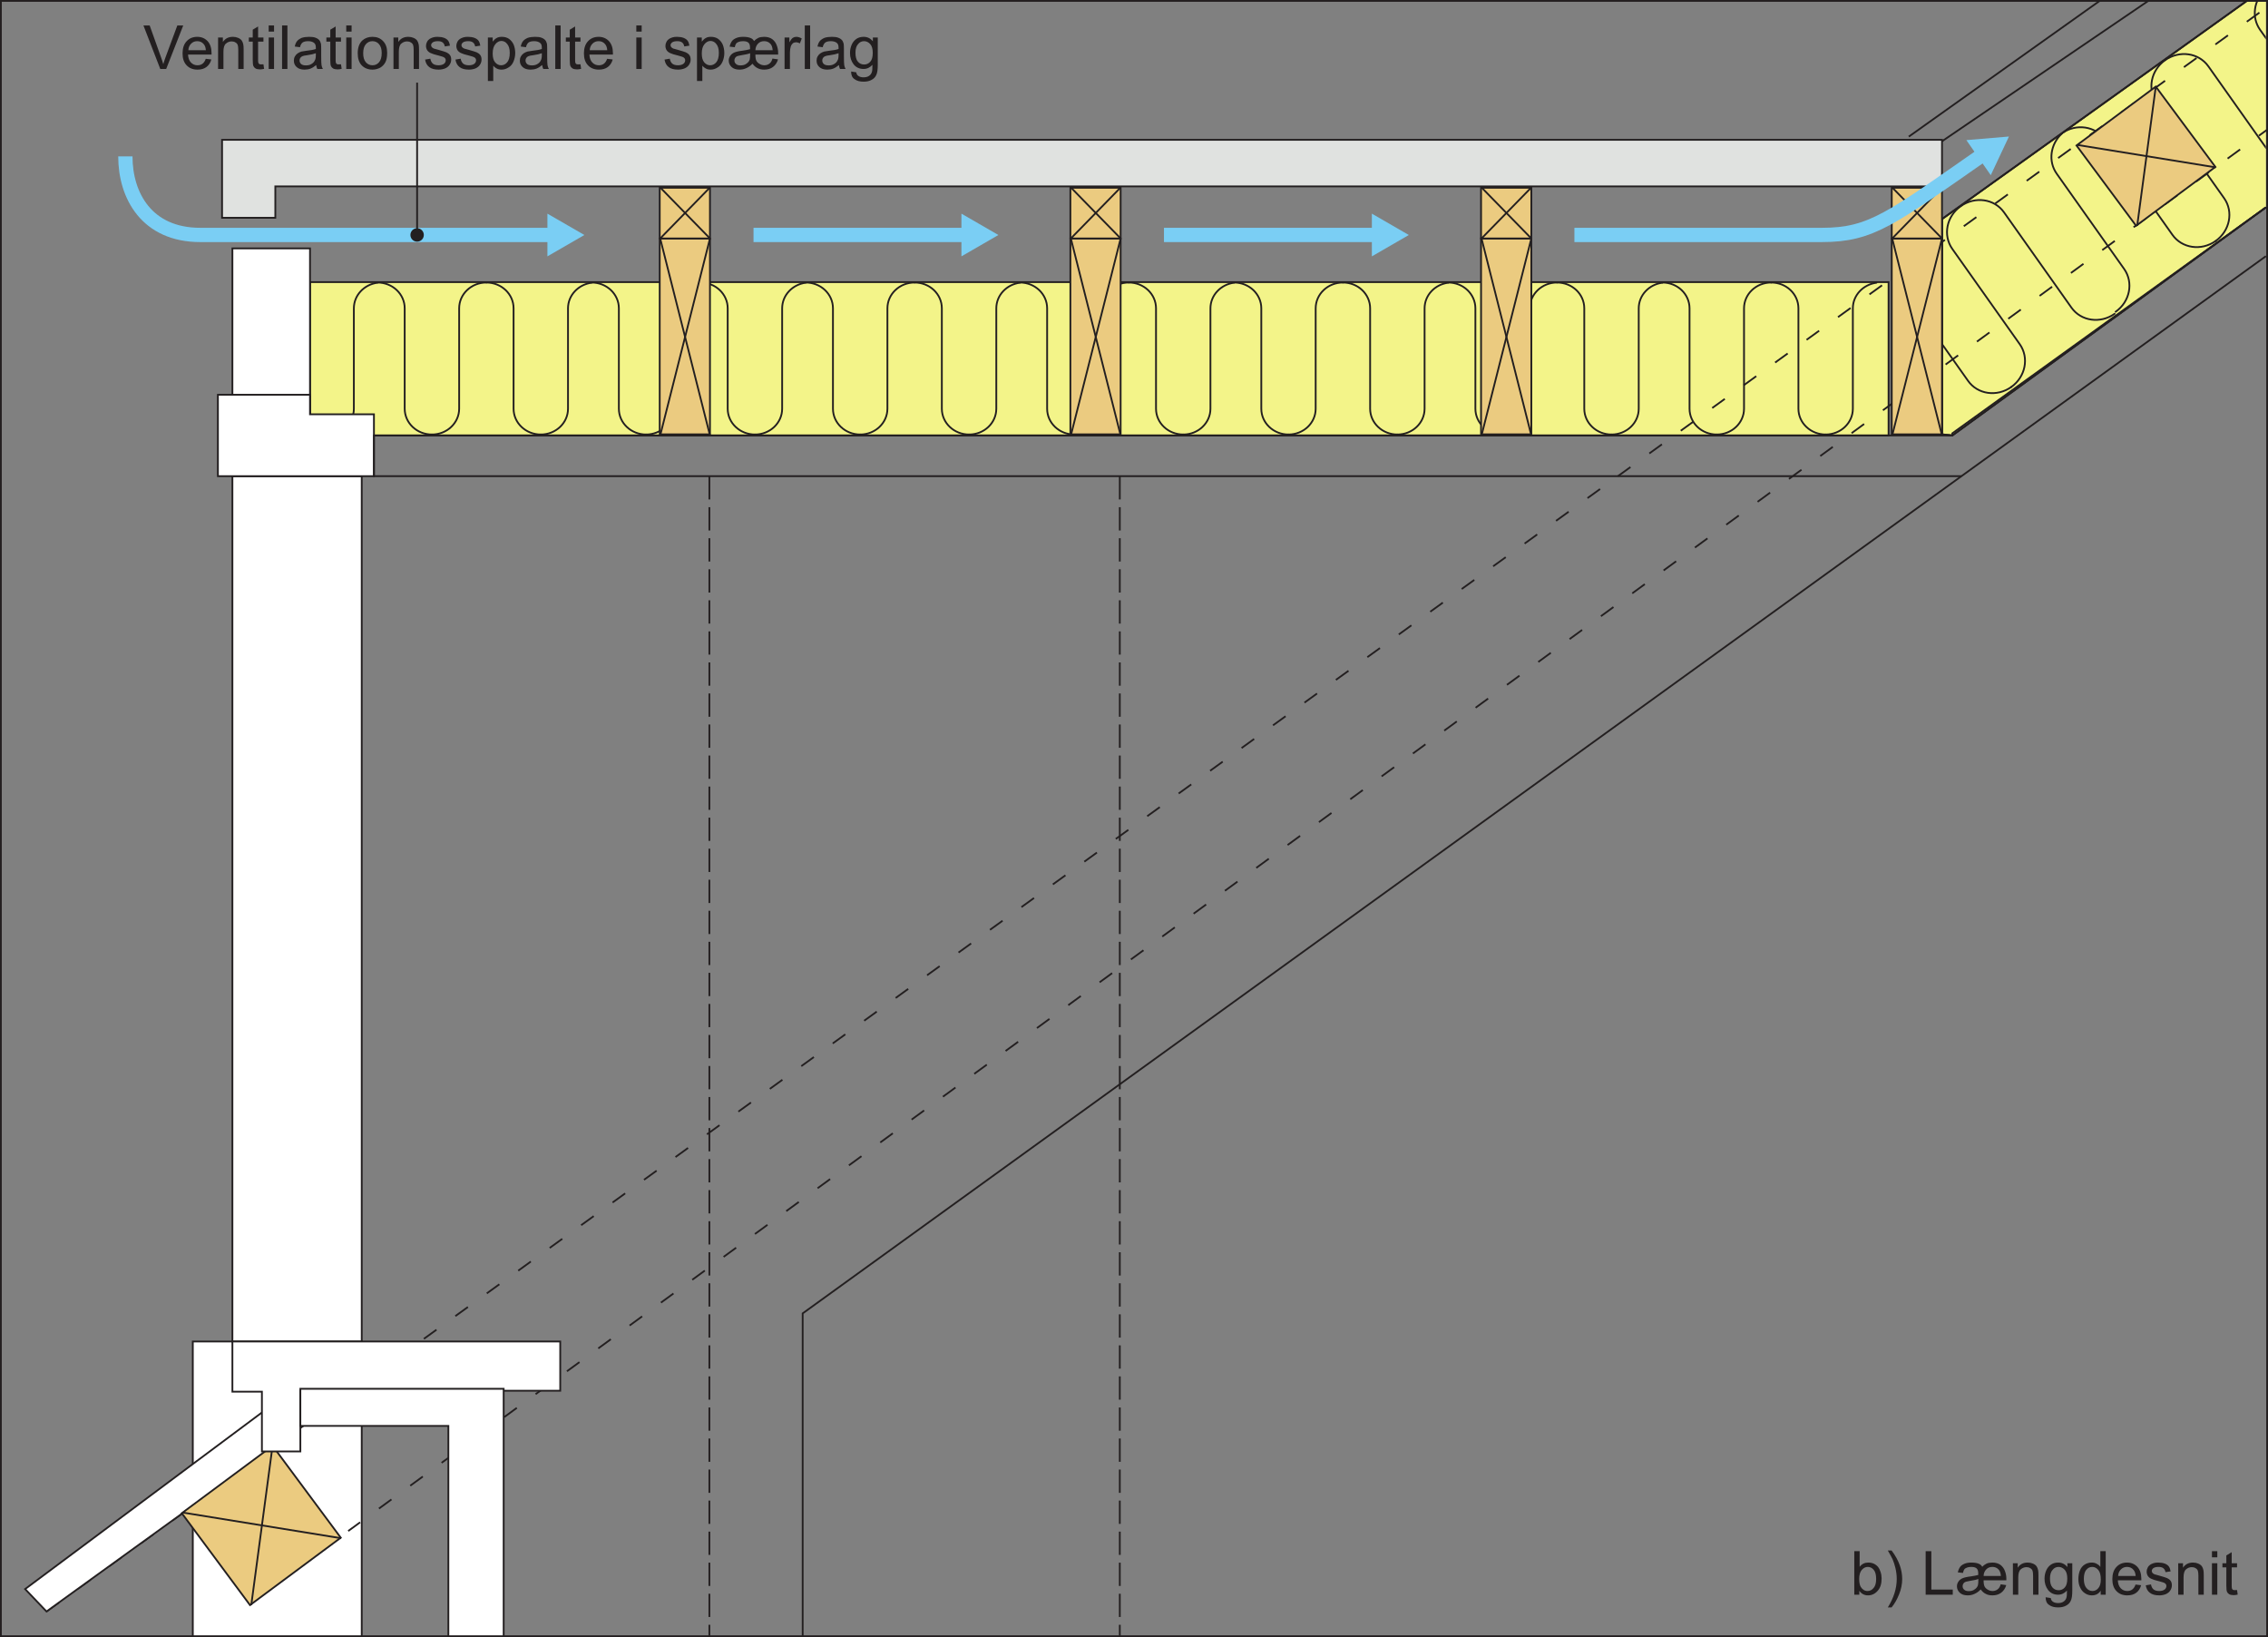 <?xml version="1.0" encoding="UTF-8"?>
<svg xmlns="http://www.w3.org/2000/svg" xmlns:xlink="http://www.w3.org/1999/xlink" width="317.73pt" height="229.29pt" viewBox="0 0 317.73 229.29" version="1.1">
<rect x="0" y="0" width="317.73" height="229.29" fill="#808080" stroke="none"/>
<defs>
<g>
<symbol overflow="visible" id="glyph0-0">
<path style="stroke:none;" d="M 5.312 0 L 5.312 -5.312 L 1.062 -5.312 L 1.062 0 Z M 1.203 -5.172 L 5.172 -5.172 L 5.172 -0.141 L 1.203 -0.141 Z M 1.203 -5.172 "/>
</symbol>
<symbol overflow="visible" id="glyph0-1">
<path style="stroke:none;" d="M 3.219 0 L 5.609 -6.094 L 4.781 -6.094 L 3.141 -1.672 C 3.016 -1.328 2.906 -1 2.812 -0.672 C 2.719 -0.984 2.625 -1.312 2.484 -1.672 L 0.906 -6.094 L 0.031 -6.094 L 2.391 0 Z M 3.219 0 "/>
</symbol>
<symbol overflow="visible" id="glyph0-2">
<path style="stroke:none;" d="M 3.109 -0.734 C 2.922 -0.594 2.688 -0.516 2.406 -0.516 C 2.047 -0.516 1.734 -0.641 1.484 -0.906 C 1.234 -1.172 1.109 -1.531 1.078 -2.016 L 4.375 -2.016 C 4.375 -2.094 4.375 -2.172 4.375 -2.203 C 4.375 -2.938 4.188 -3.5 3.812 -3.906 C 3.438 -4.297 2.953 -4.5 2.375 -4.5 C 1.766 -4.5 1.266 -4.297 0.891 -3.891 C 0.5 -3.484 0.312 -2.906 0.312 -2.172 C 0.312 -1.453 0.5 -0.906 0.891 -0.5 C 1.266 -0.109 1.766 0.094 2.406 0.094 C 2.922 0.094 3.344 -0.031 3.672 -0.281 C 4 -0.531 4.219 -0.875 4.344 -1.328 L 3.562 -1.422 C 3.453 -1.109 3.312 -0.891 3.109 -0.734 Z M 1.516 -3.547 C 1.75 -3.781 2.031 -3.891 2.375 -3.891 C 2.75 -3.891 3.062 -3.75 3.297 -3.453 C 3.453 -3.266 3.547 -3 3.578 -2.625 L 1.125 -2.625 C 1.141 -3.016 1.281 -3.312 1.516 -3.547 Z M 1.516 -3.547 "/>
</symbol>
<symbol overflow="visible" id="glyph0-3">
<path style="stroke:none;" d="M 1.312 0 L 1.312 -2.406 C 1.312 -2.969 1.422 -3.359 1.656 -3.547 C 1.891 -3.75 2.156 -3.859 2.469 -3.859 C 2.672 -3.859 2.844 -3.812 2.984 -3.719 C 3.141 -3.641 3.25 -3.516 3.312 -3.359 C 3.359 -3.219 3.391 -2.984 3.391 -2.672 L 3.391 0 L 4.141 0 L 4.141 -2.719 C 4.141 -3.047 4.125 -3.297 4.094 -3.438 C 4.047 -3.641 3.984 -3.828 3.875 -3.984 C 3.75 -4.141 3.594 -4.266 3.359 -4.359 C 3.141 -4.453 2.906 -4.5 2.641 -4.5 C 2.016 -4.5 1.562 -4.266 1.234 -3.781 L 1.234 -4.406 L 0.562 -4.406 L 0.562 0 Z M 1.312 0 "/>
</symbol>
<symbol overflow="visible" id="glyph0-4">
<path style="stroke:none;" d="M 1.859 -0.641 C 1.75 -0.641 1.672 -0.656 1.609 -0.688 C 1.547 -0.734 1.5 -0.781 1.484 -0.844 C 1.453 -0.906 1.438 -1.031 1.438 -1.25 L 1.438 -3.828 L 2.188 -3.828 L 2.188 -4.406 L 1.438 -4.406 L 1.438 -5.953 L 0.688 -5.5 L 0.688 -4.406 L 0.141 -4.406 L 0.141 -3.828 L 0.688 -3.828 L 0.688 -1.297 C 0.688 -0.844 0.719 -0.547 0.781 -0.406 C 0.844 -0.266 0.938 -0.156 1.094 -0.062 C 1.234 0.016 1.453 0.062 1.719 0.062 C 1.891 0.062 2.078 0.031 2.281 -0.016 L 2.188 -0.656 C 2.047 -0.641 1.938 -0.641 1.859 -0.641 Z M 1.859 -0.641 "/>
</symbol>
<symbol overflow="visible" id="glyph0-5">
<path style="stroke:none;" d="M 1.312 -5.234 L 1.312 -6.094 L 0.562 -6.094 L 0.562 -5.234 Z M 1.312 0 L 1.312 -4.406 L 0.562 -4.406 L 0.562 0 Z M 1.312 0 "/>
</symbol>
<symbol overflow="visible" id="glyph0-6">
<path style="stroke:none;" d="M 1.297 0 L 1.297 -6.094 L 0.547 -6.094 L 0.547 0 Z M 1.297 0 "/>
</symbol>
<symbol overflow="visible" id="glyph0-7">
<path style="stroke:none;" d="M 3.594 0 L 4.375 0 C 4.281 -0.172 4.219 -0.344 4.188 -0.531 C 4.156 -0.719 4.141 -1.156 4.141 -1.844 L 4.141 -2.844 C 4.141 -3.172 4.125 -3.406 4.109 -3.531 C 4.047 -3.734 3.984 -3.906 3.875 -4.031 C 3.75 -4.172 3.594 -4.281 3.344 -4.375 C 3.109 -4.469 2.812 -4.5 2.438 -4.5 C 2.047 -4.5 1.719 -4.453 1.422 -4.359 C 1.141 -4.234 0.922 -4.094 0.766 -3.906 C 0.609 -3.719 0.5 -3.453 0.438 -3.141 L 1.172 -3.047 C 1.234 -3.359 1.375 -3.578 1.531 -3.703 C 1.703 -3.828 1.969 -3.891 2.328 -3.891 C 2.688 -3.891 2.984 -3.797 3.172 -3.625 C 3.312 -3.516 3.391 -3.297 3.391 -2.984 C 3.391 -2.969 3.391 -2.906 3.391 -2.797 C 3.094 -2.688 2.656 -2.609 2.047 -2.547 C 1.75 -2.5 1.531 -2.469 1.375 -2.438 C 1.188 -2.375 1 -2.297 0.844 -2.188 C 0.688 -2.078 0.547 -1.922 0.453 -1.75 C 0.359 -1.578 0.312 -1.375 0.312 -1.172 C 0.312 -0.797 0.438 -0.5 0.703 -0.266 C 0.953 -0.031 1.328 0.094 1.812 0.094 C 2.109 0.094 2.391 0.047 2.641 -0.047 C 2.906 -0.156 3.156 -0.312 3.438 -0.547 C 3.469 -0.344 3.516 -0.156 3.594 0 Z M 3.391 -1.938 C 3.391 -1.609 3.344 -1.359 3.25 -1.203 C 3.156 -0.984 2.984 -0.812 2.766 -0.688 C 2.547 -0.547 2.281 -0.5 2 -0.5 C 1.703 -0.5 1.484 -0.562 1.328 -0.688 C 1.188 -0.828 1.109 -0.984 1.109 -1.188 C 1.109 -1.312 1.141 -1.438 1.203 -1.531 C 1.281 -1.656 1.375 -1.719 1.5 -1.781 C 1.625 -1.844 1.859 -1.891 2.156 -1.922 C 2.703 -2 3.109 -2.094 3.391 -2.203 Z M 3.391 -1.938 "/>
</symbol>
<symbol overflow="visible" id="glyph0-8">
<path style="stroke:none;" d="M 0.844 -0.5 C 1.234 -0.109 1.734 0.094 2.344 0.094 C 2.734 0.094 3.078 0 3.422 -0.172 C 3.734 -0.359 3.984 -0.609 4.156 -0.938 C 4.328 -1.266 4.406 -1.703 4.406 -2.266 C 4.406 -2.969 4.219 -3.516 3.828 -3.906 C 3.453 -4.312 2.953 -4.5 2.344 -4.5 C 1.797 -4.5 1.344 -4.344 0.953 -4.016 C 0.516 -3.625 0.281 -3.016 0.281 -2.203 C 0.281 -1.469 0.469 -0.891 0.844 -0.5 Z M 1.422 -3.469 C 1.672 -3.75 1.969 -3.891 2.344 -3.891 C 2.719 -3.891 3.031 -3.75 3.266 -3.469 C 3.516 -3.188 3.641 -2.766 3.641 -2.234 C 3.641 -1.656 3.516 -1.219 3.266 -0.938 C 3.031 -0.656 2.719 -0.516 2.344 -0.516 C 1.969 -0.516 1.672 -0.656 1.422 -0.938 C 1.172 -1.219 1.047 -1.641 1.047 -2.203 C 1.047 -2.766 1.172 -3.188 1.422 -3.469 Z M 1.422 -3.469 "/>
</symbol>
<symbol overflow="visible" id="glyph0-9">
<path style="stroke:none;" d="M 0.844 -0.266 C 1.141 -0.031 1.578 0.094 2.156 0.094 C 2.5 0.094 2.812 0.031 3.078 -0.078 C 3.359 -0.203 3.562 -0.375 3.703 -0.594 C 3.844 -0.812 3.922 -1.047 3.922 -1.297 C 3.922 -1.562 3.875 -1.766 3.75 -1.938 C 3.625 -2.109 3.453 -2.234 3.25 -2.328 C 3.047 -2.406 2.672 -2.531 2.156 -2.672 C 1.781 -2.766 1.562 -2.844 1.484 -2.859 C 1.359 -2.922 1.266 -2.984 1.203 -3.062 C 1.141 -3.141 1.109 -3.234 1.109 -3.328 C 1.109 -3.469 1.188 -3.609 1.328 -3.719 C 1.484 -3.828 1.719 -3.891 2.062 -3.891 C 2.359 -3.891 2.578 -3.828 2.734 -3.703 C 2.906 -3.562 2.984 -3.391 3.031 -3.156 L 3.75 -3.266 C 3.703 -3.547 3.625 -3.781 3.5 -3.953 C 3.375 -4.125 3.172 -4.266 2.922 -4.359 C 2.656 -4.453 2.359 -4.5 2.016 -4.5 C 1.781 -4.5 1.562 -4.484 1.375 -4.422 C 1.172 -4.359 1.016 -4.281 0.891 -4.203 C 0.734 -4.094 0.609 -3.953 0.531 -3.781 C 0.438 -3.609 0.391 -3.438 0.391 -3.234 C 0.391 -3.031 0.438 -2.828 0.547 -2.641 C 0.656 -2.469 0.828 -2.328 1.031 -2.234 C 1.25 -2.125 1.625 -2 2.172 -1.875 C 2.578 -1.766 2.828 -1.688 2.938 -1.609 C 3.078 -1.516 3.156 -1.391 3.156 -1.219 C 3.156 -1.031 3.078 -0.859 2.922 -0.734 C 2.75 -0.594 2.484 -0.516 2.156 -0.516 C 1.797 -0.516 1.531 -0.594 1.344 -0.75 C 1.172 -0.906 1.047 -1.141 1 -1.438 L 0.266 -1.312 C 0.344 -0.844 0.531 -0.5 0.844 -0.266 Z M 0.844 -0.266 "/>
</symbol>
<symbol overflow="visible" id="glyph0-10">
<path style="stroke:none;" d="M 1.312 1.688 L 1.312 -0.453 C 1.438 -0.297 1.594 -0.172 1.797 -0.062 C 2 0.047 2.219 0.094 2.469 0.094 C 2.812 0.094 3.125 0 3.438 -0.203 C 3.75 -0.375 3.984 -0.656 4.141 -1.016 C 4.297 -1.391 4.391 -1.781 4.391 -2.234 C 4.391 -2.656 4.312 -3.047 4.172 -3.406 C 4.016 -3.75 3.797 -4.016 3.516 -4.219 C 3.234 -4.406 2.906 -4.5 2.516 -4.5 C 2.234 -4.5 1.984 -4.453 1.781 -4.328 C 1.578 -4.219 1.406 -4.047 1.234 -3.828 L 1.234 -4.406 L 0.562 -4.406 L 0.562 1.688 Z M 1.609 -3.469 C 1.859 -3.781 2.141 -3.922 2.453 -3.922 C 2.766 -3.922 3.047 -3.781 3.266 -3.5 C 3.5 -3.219 3.625 -2.812 3.625 -2.25 C 3.625 -1.656 3.5 -1.219 3.266 -0.938 C 3.031 -0.656 2.75 -0.516 2.406 -0.516 C 2.094 -0.516 1.812 -0.656 1.578 -0.922 C 1.344 -1.203 1.234 -1.609 1.234 -2.172 C 1.234 -2.75 1.359 -3.172 1.609 -3.469 Z M 1.609 -3.469 "/>
</symbol>
<symbol overflow="visible" id="glyph0-11">
<path style="stroke:none;" d=""/>
</symbol>
<symbol overflow="visible" id="glyph0-12">
<path style="stroke:none;" d="M 6.406 -1.453 C 6.328 -1.156 6.203 -0.922 6 -0.766 C 5.812 -0.609 5.562 -0.516 5.281 -0.516 C 5.031 -0.516 4.812 -0.578 4.609 -0.703 C 4.406 -0.812 4.25 -0.969 4.156 -1.141 C 4.062 -1.328 4.016 -1.609 4.016 -2.016 L 7.203 -2.016 C 7.203 -2.141 7.203 -2.219 7.203 -2.266 C 7.203 -2.609 7.141 -2.969 7 -3.328 C 6.875 -3.672 6.656 -3.969 6.359 -4.188 C 6.062 -4.391 5.688 -4.5 5.25 -4.5 C 4.938 -4.5 4.656 -4.453 4.438 -4.359 C 4.219 -4.25 4.016 -4.109 3.828 -3.906 C 3.719 -4.094 3.594 -4.219 3.422 -4.297 C 3.141 -4.438 2.766 -4.5 2.312 -4.5 C 1.953 -4.5 1.625 -4.453 1.359 -4.344 C 1.094 -4.234 0.875 -4.094 0.734 -3.906 C 0.594 -3.703 0.469 -3.453 0.406 -3.125 L 1.125 -3.047 C 1.172 -3.266 1.234 -3.438 1.312 -3.547 C 1.391 -3.656 1.516 -3.734 1.688 -3.797 C 1.859 -3.859 2.047 -3.891 2.297 -3.891 C 2.656 -3.891 2.906 -3.812 3.047 -3.672 C 3.203 -3.531 3.266 -3.297 3.266 -2.938 C 3.266 -2.906 3.266 -2.844 3.266 -2.766 C 2.984 -2.688 2.641 -2.625 2.219 -2.562 C 1.688 -2.5 1.297 -2.406 1.047 -2.297 C 0.812 -2.188 0.625 -2.047 0.484 -1.828 C 0.344 -1.625 0.281 -1.406 0.281 -1.172 C 0.281 -0.812 0.422 -0.516 0.688 -0.266 C 0.938 -0.031 1.312 0.094 1.781 0.094 C 2.125 0.094 2.438 0.031 2.734 -0.109 C 3.031 -0.234 3.328 -0.438 3.609 -0.734 C 3.828 -0.438 4.062 -0.234 4.328 -0.109 C 4.594 0.031 4.891 0.094 5.25 0.094 C 5.75 0.094 6.156 -0.031 6.484 -0.281 C 6.812 -0.531 7.062 -0.891 7.188 -1.344 Z M 4.391 -3.547 C 4.609 -3.781 4.891 -3.891 5.25 -3.891 C 5.578 -3.891 5.859 -3.781 6.062 -3.578 C 6.281 -3.391 6.406 -3.062 6.438 -2.625 L 4.016 -2.625 C 4.031 -3.031 4.172 -3.328 4.391 -3.547 Z M 3.219 -1.312 C 3.141 -1.078 2.984 -0.891 2.75 -0.734 C 2.531 -0.562 2.25 -0.5 1.922 -0.5 C 1.656 -0.5 1.438 -0.562 1.297 -0.703 C 1.141 -0.828 1.078 -1 1.078 -1.188 C 1.078 -1.391 1.156 -1.562 1.312 -1.703 C 1.438 -1.797 1.656 -1.859 1.953 -1.906 C 2.625 -2.016 3.062 -2.109 3.281 -2.203 C 3.281 -1.766 3.266 -1.469 3.219 -1.312 Z M 3.219 -1.312 "/>
</symbol>
<symbol overflow="visible" id="glyph0-13">
<path style="stroke:none;" d="M 1.297 0 L 1.297 -2.297 C 1.297 -2.625 1.344 -2.906 1.422 -3.172 C 1.484 -3.344 1.578 -3.484 1.703 -3.594 C 1.828 -3.688 1.984 -3.734 2.141 -3.734 C 2.328 -3.734 2.5 -3.688 2.688 -3.578 L 2.953 -4.266 C 2.688 -4.422 2.438 -4.5 2.188 -4.5 C 2 -4.5 1.844 -4.453 1.703 -4.359 C 1.562 -4.266 1.391 -4.047 1.219 -3.734 L 1.219 -4.406 L 0.547 -4.406 L 0.547 0 Z M 1.297 0 "/>
</symbol>
<symbol overflow="visible" id="glyph0-14">
<path style="stroke:none;" d="M 0.891 1.422 C 1.219 1.672 1.641 1.781 2.172 1.781 C 2.609 1.781 2.984 1.703 3.281 1.531 C 3.594 1.375 3.812 1.141 3.938 0.859 C 4.094 0.562 4.156 0.078 4.156 -0.609 L 4.156 -4.406 L 3.469 -4.406 L 3.469 -3.875 C 3.125 -4.297 2.703 -4.5 2.172 -4.5 C 1.797 -4.5 1.453 -4.406 1.172 -4.219 C 0.875 -4.016 0.656 -3.75 0.5 -3.391 C 0.344 -3.031 0.266 -2.656 0.266 -2.234 C 0.266 -1.609 0.438 -1.094 0.766 -0.656 C 1.109 -0.219 1.578 0 2.172 0 C 2.656 0 3.062 -0.203 3.406 -0.578 C 3.406 -0.094 3.391 0.234 3.344 0.375 C 3.281 0.625 3.156 0.812 2.953 0.953 C 2.766 1.094 2.5 1.172 2.156 1.172 C 1.844 1.172 1.578 1.094 1.406 0.953 C 1.266 0.859 1.172 0.688 1.141 0.469 L 0.422 0.359 C 0.422 0.844 0.562 1.203 0.891 1.422 Z M 1.391 -3.469 C 1.609 -3.75 1.891 -3.891 2.234 -3.891 C 2.562 -3.891 2.859 -3.75 3.109 -3.469 C 3.344 -3.203 3.453 -2.797 3.453 -2.25 C 3.453 -1.688 3.344 -1.281 3.109 -1.016 C 2.875 -0.75 2.578 -0.625 2.25 -0.625 C 1.891 -0.625 1.609 -0.75 1.375 -1.016 C 1.141 -1.281 1.031 -1.703 1.031 -2.281 C 1.031 -2.812 1.156 -3.219 1.391 -3.469 Z M 1.391 -3.469 "/>
</symbol>
<symbol overflow="visible" id="glyph0-15">
<path style="stroke:none;" d="M 1.25 -0.547 C 1.547 -0.125 1.953 0.094 2.469 0.094 C 2.984 0.094 3.438 -0.109 3.812 -0.531 C 4.188 -0.938 4.375 -1.516 4.375 -2.266 C 4.375 -2.594 4.328 -2.891 4.234 -3.172 C 4.156 -3.438 4.031 -3.688 3.875 -3.891 C 3.719 -4.078 3.516 -4.234 3.281 -4.344 C 3.031 -4.453 2.781 -4.5 2.5 -4.5 C 2.016 -4.5 1.609 -4.312 1.297 -3.906 L 1.297 -6.094 L 0.547 -6.094 L 0.547 0 L 1.25 0 Z M 1.594 -3.469 C 1.844 -3.75 2.109 -3.891 2.438 -3.891 C 2.766 -3.891 3.047 -3.75 3.266 -3.484 C 3.5 -3.219 3.609 -2.781 3.609 -2.203 C 3.609 -1.656 3.5 -1.219 3.25 -0.938 C 3.016 -0.656 2.734 -0.516 2.406 -0.516 C 2 -0.516 1.688 -0.719 1.453 -1.094 C 1.312 -1.328 1.234 -1.703 1.234 -2.234 C 1.234 -2.766 1.359 -3.188 1.594 -3.469 Z M 1.594 -3.469 "/>
</symbol>
<symbol overflow="visible" id="glyph0-16">
<path style="stroke:none;" d="M 2.094 -0.047 C 2.375 -0.734 2.531 -1.469 2.531 -2.203 C 2.531 -2.859 2.406 -3.5 2.203 -4.094 C 1.953 -4.797 1.578 -5.484 1.047 -6.188 L 0.516 -6.188 C 0.859 -5.609 1.078 -5.188 1.188 -4.953 C 1.344 -4.562 1.484 -4.172 1.578 -3.75 C 1.703 -3.234 1.766 -2.719 1.766 -2.203 C 1.766 -0.875 1.344 0.453 0.516 1.781 L 1.047 1.781 C 1.469 1.266 1.812 0.656 2.094 -0.047 Z M 2.094 -0.047 "/>
</symbol>
<symbol overflow="visible" id="glyph0-17">
<path style="stroke:none;" d="M 4.422 0 L 4.422 -0.719 L 1.422 -0.719 L 1.422 -6.094 L 0.625 -6.094 L 0.625 0 Z M 4.422 0 "/>
</symbol>
<symbol overflow="visible" id="glyph0-18">
<path style="stroke:none;" d="M 4.109 0 L 4.109 -6.094 L 3.359 -6.094 L 3.359 -3.891 C 3.234 -4.078 3.062 -4.219 2.844 -4.328 C 2.641 -4.453 2.406 -4.5 2.141 -4.5 C 1.781 -4.5 1.453 -4.406 1.156 -4.219 C 0.859 -4.031 0.641 -3.75 0.5 -3.406 C 0.359 -3.047 0.281 -2.641 0.281 -2.203 C 0.281 -1.75 0.359 -1.344 0.531 -1 C 0.688 -0.656 0.906 -0.391 1.203 -0.203 C 1.5 0 1.828 0.094 2.172 0.094 C 2.719 0.094 3.125 -0.125 3.406 -0.562 L 3.406 0 Z M 1.375 -3.469 C 1.609 -3.75 1.875 -3.891 2.219 -3.891 C 2.562 -3.891 2.844 -3.734 3.078 -3.453 C 3.312 -3.172 3.422 -2.734 3.422 -2.141 C 3.422 -1.594 3.312 -1.188 3.078 -0.922 C 2.859 -0.656 2.578 -0.516 2.25 -0.516 C 1.922 -0.516 1.641 -0.656 1.406 -0.938 C 1.172 -1.219 1.047 -1.641 1.047 -2.203 C 1.047 -2.781 1.156 -3.203 1.375 -3.469 Z M 1.375 -3.469 "/>
</symbol>
</g>
<clipPath id="clip1">
  <path d="M 27 187 L 51 187 L 51 229.164 L 27 229.164 Z M 27 187 "/>
</clipPath>
<clipPath id="clip2">
  <path d="M 26 187 L 51 187 L 51 229.164 L 26 229.164 Z M 26 187 "/>
</clipPath>
<clipPath id="clip3">
  <path d="M 272 0.125 L 317.605 0.125 L 317.605 61 L 272 61 Z M 272 0.125 "/>
</clipPath>
<clipPath id="clip4">
  <path d="M 270 0.125 L 317.605 0.125 L 317.605 63 L 270 63 Z M 270 0.125 "/>
</clipPath>
<clipPath id="clip5">
  <path d="M 270 0.125 L 309 0.125 L 309 22 L 270 22 Z M 270 0.125 "/>
</clipPath>
<clipPath id="clip6">
  <path d="M 268 0.125 L 311 0.125 L 311 23 L 268 23 Z M 268 0.125 "/>
</clipPath>
<clipPath id="clip7">
  <path d="M 267 0.125 L 312 0.125 L 312 20 L 267 20 Z M 267 0.125 "/>
</clipPath>
<clipPath id="clip8">
  <path d="M 265 0.125 L 314 0.125 L 314 21 L 265 21 Z M 265 0.125 "/>
</clipPath>
<clipPath id="clip9">
  <path d="M 287 18 L 299 18 L 299 44 L 287 44 Z M 287 18 "/>
</clipPath>
<clipPath id="clip10">
  <path d="M 317.438 29.043 L 273.508 60.988 L 272.059 60.832 L 272.059 30.684 L 317.438 -1.793 "/>
</clipPath>
<clipPath id="clip11">
  <path d="M 288 17 L 311 17 L 311 35 L 288 35 Z M 288 17 "/>
</clipPath>
<clipPath id="clip12">
  <path d="M 317.438 29.043 L 273.508 60.988 L 272.059 60.832 L 272.059 30.684 L 317.438 -1.793 "/>
</clipPath>
<clipPath id="clip13">
  <path d="M 301 8 L 313 8 L 313 34 L 301 34 Z M 301 8 "/>
</clipPath>
<clipPath id="clip14">
  <path d="M 317.438 29.043 L 273.508 60.988 L 272.059 60.832 L 272.059 30.684 L 317.438 -1.793 "/>
</clipPath>
<clipPath id="clip15">
  <path d="M 303 7 L 317.605 7 L 317.605 25 L 303 25 Z M 303 7 "/>
</clipPath>
<clipPath id="clip16">
  <path d="M 317.438 29.043 L 273.508 60.988 L 272.059 60.832 L 272.059 30.684 L 317.438 -1.793 "/>
</clipPath>
<clipPath id="clip17">
  <path d="M 272 38 L 282 38 L 282 56 L 272 56 Z M 272 38 "/>
</clipPath>
<clipPath id="clip18">
  <path d="M 317.438 29.043 L 273.508 60.988 L 272.059 60.832 L 272.059 30.684 L 317.438 -1.793 "/>
</clipPath>
<clipPath id="clip19">
  <path d="M 272 28 L 284 28 L 284 55 L 272 55 Z M 272 28 "/>
</clipPath>
<clipPath id="clip20">
  <path d="M 317.438 29.043 L 273.508 60.988 L 272.059 60.832 L 272.059 30.684 L 317.438 -1.793 "/>
</clipPath>
<clipPath id="clip21">
  <path d="M 274 27 L 297 27 L 297 45 L 274 45 Z M 274 27 "/>
</clipPath>
<clipPath id="clip22">
  <path d="M 317.438 29.043 L 273.508 60.988 L 272.059 60.832 L 272.059 30.684 L 317.438 -1.793 "/>
</clipPath>
<clipPath id="clip23">
  <path d="M 315 0.125 L 317.605 0.125 L 317.605 24 L 315 24 Z M 315 0.125 "/>
</clipPath>
<clipPath id="clip24">
  <path d="M 317.438 29.043 L 273.508 60.988 L 272.059 60.832 L 272.059 30.684 L 317.438 -1.793 "/>
</clipPath>
<clipPath id="clip25">
  <path d="M 268 0.125 L 317.605 0.125 L 317.605 65 L 268 65 Z M 268 0.125 "/>
</clipPath>
<clipPath id="clip26">
  <path d="M 225 0.125 L 317.605 0.125 L 317.605 69 L 225 69 Z M 225 0.125 "/>
</clipPath>
<clipPath id="clip27">
  <path d="M 111 34 L 317.605 34 L 317.605 229.164 L 111 229.164 Z M 111 34 "/>
</clipPath>
<clipPath id="clip28">
  <path d="M 50 27 L 317.605 27 L 317.605 69 L 50 69 Z M 50 27 "/>
</clipPath>
<clipPath id="clip29">
  <path d="M 47 16 L 317.605 16 L 317.605 216 L 47 216 Z M 47 16 "/>
</clipPath>
<clipPath id="clip30">
  <path d="M 42 194 L 71 194 L 71 229.164 L 42 229.164 Z M 42 194 "/>
</clipPath>
<clipPath id="clip31">
  <path d="M 41 194 L 71 194 L 71 229.164 L 41 229.164 Z M 41 194 "/>
</clipPath>
<clipPath id="clip32">
  <path d="M 99 66 L 100 66 L 100 229.164 L 99 229.164 Z M 99 66 "/>
</clipPath>
<clipPath id="clip33">
  <path d="M 156 66 L 157 66 L 157 229.164 L 156 229.164 Z M 156 66 "/>
</clipPath>
<clipPath id="clip34">
  <path d="M 0 0 L 317.73 0 L 317.73 229.289 L 0 229.289 Z M 0 0 "/>
</clipPath>
</defs>
<g id="surface1">
<g clip-path="url(#clip1)" clip-rule="nonzero">
<path style=" stroke:none;fill-rule:nonzero;fill:rgb(100%,100%,100%);fill-opacity:1;" d="M 27.012 237.957 L 50.676 237.957 L 50.676 187.887 L 27.012 187.887 Z M 27.012 237.957 "/>
</g>
<g clip-path="url(#clip2)" clip-rule="nonzero">
<path style="fill:none;stroke-width:2.5;stroke-linecap:butt;stroke-linejoin:miter;stroke:rgb(13.73%,12.16%,12.549%);stroke-opacity:1;stroke-miterlimit:4;" d="M 506.758 -86.67 L 506.758 414.033 L 270.117 414.033 L 270.117 -86.67 " transform="matrix(0.1,0,0,-0.1,0,229.29)"/>
</g>
<g clip-path="url(#clip3)" clip-rule="nonzero">
<path style=" stroke:none;fill-rule:nonzero;fill:rgb(95.265%,95.467%,53.902%);fill-opacity:1;" d="M 317.438 29.043 L 273.508 60.988 L 272.059 60.832 L 272.059 30.684 L 317.438 -1.793 "/>
</g>
<g clip-path="url(#clip4)" clip-rule="nonzero">
<path style="fill:none;stroke-width:2.5;stroke-linecap:butt;stroke-linejoin:miter;stroke:rgb(13.73%,12.16%,12.549%);stroke-opacity:1;stroke-miterlimit:4;" d="M 3174.375 2002.47 L 2735.078 1683.017 L 2720.586 1684.58 L 2720.586 1986.064 L 3174.375 2310.83 " transform="matrix(0.1,0,0,-0.1,0,229.29)"/>
</g>
<g clip-path="url(#clip5)" clip-rule="nonzero">
<path style=" stroke:none;fill-rule:nonzero;fill:rgb(100%,100%,100%);fill-opacity:1;" d="M 270.074 21.137 L 308.781 -5.199 "/>
</g>
<g clip-path="url(#clip6)" clip-rule="nonzero">
<path style="fill:none;stroke-width:2.5;stroke-linecap:butt;stroke-linejoin:miter;stroke:rgb(13.73%,12.16%,12.549%);stroke-opacity:1;stroke-miterlimit:4;" d="M 2700.742 2081.533 L 3087.812 2344.892 " transform="matrix(0.1,0,0,-0.1,0,229.29)"/>
</g>
<g clip-path="url(#clip7)" clip-rule="nonzero">
<path style=" stroke:none;fill-rule:nonzero;fill:rgb(100%,100%,100%);fill-opacity:1;" d="M 267.406 19.137 L 311.699 -12.355 "/>
</g>
<g clip-path="url(#clip8)" clip-rule="nonzero">
<path style="fill:none;stroke-width:2.5;stroke-linecap:butt;stroke-linejoin:miter;stroke:rgb(13.73%,12.16%,12.549%);stroke-opacity:1;stroke-miterlimit:4;" d="M 2674.062 2101.533 L 3116.992 2416.455 " transform="matrix(0.1,0,0,-0.1,0,229.29)"/>
</g>
<path style=" stroke:none;fill-rule:nonzero;fill:rgb(87.553%,88.449%,87.611%);fill-opacity:1;" d="M 272.059 19.582 L 31.109 19.582 L 31.109 30.504 L 38.57 30.504 L 38.57 26.105 L 272.059 26.105 L 272.059 19.582 "/>
<path style="fill:none;stroke-width:2.5;stroke-linecap:butt;stroke-linejoin:miter;stroke:rgb(13.73%,12.16%,12.549%);stroke-opacity:1;stroke-miterlimit:4;" d="M 2720.586 2097.08 L 311.094 2097.08 L 311.094 1987.861 L 385.703 1987.861 L 385.703 2031.845 L 2720.586 2031.845 Z M 2720.586 2097.08 " transform="matrix(0.1,0,0,-0.1,0,229.29)"/>
<path style=" stroke:none;fill-rule:nonzero;fill:rgb(95.265%,95.467%,53.902%);fill-opacity:1;" d="M 43.43 39.512 L 264.574 39.512 L 264.574 60.988 L 43.43 60.988 L 43.43 39.512 "/>
<path style="fill:none;stroke-width:2.5;stroke-linecap:butt;stroke-linejoin:miter;stroke:rgb(13.73%,12.16%,12.549%);stroke-opacity:1;stroke-miterlimit:4;" d="M 434.297 1897.783 L 2645.742 1897.783 L 2645.742 1683.017 L 434.297 1683.017 Z M 434.297 1897.783 " transform="matrix(0.1,0,0,-0.1,0,229.29)"/>
<path style="fill:none;stroke-width:2.5;stroke-linecap:round;stroke-linejoin:round;stroke:rgb(13.73%,12.16%,12.549%);stroke-opacity:1;stroke-miterlimit:4;" d="M 528.828 1896.923 C 510.117 1894.463 495.742 1879.384 495.742 1861.025 L 495.742 1720.478 C 495.742 1700.478 478.711 1684.345 457.617 1684.345 " transform="matrix(0.1,0,0,-0.1,0,229.29)"/>
<path style="fill:none;stroke-width:2.5;stroke-linecap:round;stroke-linejoin:round;stroke:rgb(13.73%,12.16%,12.549%);stroke-opacity:1;stroke-miterlimit:4;" d="M 528.828 1897.197 C 549.883 1897.197 566.953 1881.064 566.953 1861.025 L 566.953 1720.478 C 566.953 1700.478 583.984 1684.345 605.078 1684.345 " transform="matrix(0.1,0,0,-0.1,0,229.29)"/>
<path style="fill:none;stroke-width:2.5;stroke-linecap:round;stroke-linejoin:round;stroke:rgb(13.73%,12.16%,12.549%);stroke-opacity:1;stroke-miterlimit:4;" d="M 681.328 1897.197 C 660.312 1897.197 643.242 1881.064 643.242 1861.025 L 643.242 1720.478 C 643.242 1700.478 626.133 1684.345 605.078 1684.345 " transform="matrix(0.1,0,0,-0.1,0,229.29)"/>
<path style="fill:none;stroke-width:2.5;stroke-linecap:round;stroke-linejoin:round;stroke:rgb(13.73%,12.16%,12.549%);stroke-opacity:1;stroke-miterlimit:4;" d="M 681.328 1897.197 C 702.422 1897.197 719.492 1881.064 719.492 1861.025 L 719.492 1720.478 C 719.492 1700.478 736.562 1684.345 757.656 1684.345 " transform="matrix(0.1,0,0,-0.1,0,229.29)"/>
<path style="fill:none;stroke-width:2.5;stroke-linecap:round;stroke-linejoin:round;stroke:rgb(13.73%,12.16%,12.549%);stroke-opacity:1;stroke-miterlimit:4;" d="M 828.828 1896.923 C 810.195 1894.463 795.742 1879.384 795.742 1861.025 L 795.742 1720.478 C 795.742 1700.478 778.633 1684.345 757.656 1684.345 " transform="matrix(0.1,0,0,-0.1,0,229.29)"/>
<path style="fill:none;stroke-width:2.5;stroke-linecap:round;stroke-linejoin:round;stroke:rgb(13.73%,12.16%,12.549%);stroke-opacity:1;stroke-miterlimit:4;" d="M 828.828 1897.197 C 849.844 1897.197 866.992 1881.064 866.992 1861.025 L 866.992 1720.478 C 866.992 1700.478 884.062 1684.345 905.117 1684.345 " transform="matrix(0.1,0,0,-0.1,0,229.29)"/>
<path style="fill:none;stroke-width:2.5;stroke-linecap:round;stroke-linejoin:round;stroke:rgb(13.73%,12.16%,12.549%);stroke-opacity:1;stroke-miterlimit:4;" d="M 981.328 1897.197 C 960.273 1897.197 943.203 1881.064 943.203 1861.025 L 943.203 1720.478 C 943.203 1700.478 926.172 1684.345 905.117 1684.345 " transform="matrix(0.1,0,0,-0.1,0,229.29)"/>
<path style="fill:none;stroke-width:2.5;stroke-linecap:round;stroke-linejoin:round;stroke:rgb(13.73%,12.16%,12.549%);stroke-opacity:1;stroke-miterlimit:4;" d="M 981.328 1897.197 C 1002.344 1897.197 1019.453 1881.064 1019.453 1861.025 L 1019.453 1720.478 C 1019.453 1700.478 1036.562 1684.345 1057.656 1684.345 " transform="matrix(0.1,0,0,-0.1,0,229.29)"/>
<path style="fill:none;stroke-width:2.5;stroke-linecap:round;stroke-linejoin:round;stroke:rgb(13.73%,12.16%,12.549%);stroke-opacity:1;stroke-miterlimit:4;" d="M 1128.789 1896.923 C 1110.078 1894.463 1095.742 1879.384 1095.742 1861.025 L 1095.742 1720.478 C 1095.742 1700.478 1078.672 1684.345 1057.656 1684.345 " transform="matrix(0.1,0,0,-0.1,0,229.29)"/>
<path style="fill:none;stroke-width:2.5;stroke-linecap:round;stroke-linejoin:round;stroke:rgb(13.73%,12.16%,12.549%);stroke-opacity:1;stroke-miterlimit:4;" d="M 1128.789 1897.197 C 1149.844 1897.197 1166.914 1881.064 1166.914 1861.025 L 1166.914 1720.478 C 1166.914 1700.478 1183.945 1684.345 1205.078 1684.345 " transform="matrix(0.1,0,0,-0.1,0,229.29)"/>
<path style="fill:none;stroke-width:2.5;stroke-linecap:round;stroke-linejoin:round;stroke:rgb(13.73%,12.16%,12.549%);stroke-opacity:1;stroke-miterlimit:4;" d="M 1281.289 1897.197 C 1260.273 1897.197 1243.203 1881.064 1243.203 1861.025 L 1243.203 1720.478 C 1243.203 1700.478 1226.094 1684.345 1205.078 1684.345 " transform="matrix(0.1,0,0,-0.1,0,229.29)"/>
<path style="fill:none;stroke-width:2.5;stroke-linecap:round;stroke-linejoin:round;stroke:rgb(13.73%,12.16%,12.549%);stroke-opacity:1;stroke-miterlimit:4;" d="M 1281.289 1897.197 C 1302.422 1897.197 1319.453 1881.064 1319.453 1861.025 L 1319.453 1720.478 C 1319.453 1700.478 1336.562 1684.345 1357.617 1684.345 " transform="matrix(0.1,0,0,-0.1,0,229.29)"/>
<path style="fill:none;stroke-width:2.5;stroke-linecap:round;stroke-linejoin:round;stroke:rgb(13.73%,12.16%,12.549%);stroke-opacity:1;stroke-miterlimit:4;" d="M 1428.828 1896.923 C 1410.117 1894.463 1395.742 1879.384 1395.742 1861.025 L 1395.742 1720.478 C 1395.742 1700.478 1378.711 1684.345 1357.617 1684.345 " transform="matrix(0.1,0,0,-0.1,0,229.29)"/>
<path style="fill:none;stroke-width:2.5;stroke-linecap:round;stroke-linejoin:round;stroke:rgb(13.73%,12.16%,12.549%);stroke-opacity:1;stroke-miterlimit:4;" d="M 1428.828 1897.197 C 1449.883 1897.197 1466.953 1881.064 1466.953 1861.025 L 1466.953 1720.478 C 1466.953 1700.478 1483.945 1684.345 1505.078 1684.345 " transform="matrix(0.1,0,0,-0.1,0,229.29)"/>
<path style="fill:none;stroke-width:2.5;stroke-linecap:round;stroke-linejoin:round;stroke:rgb(13.73%,12.16%,12.549%);stroke-opacity:1;stroke-miterlimit:4;" d="M 1581.328 1897.197 C 1560.273 1897.197 1543.242 1881.064 1543.242 1861.025 L 1543.242 1720.478 C 1543.242 1700.478 1526.094 1684.345 1505.078 1684.345 " transform="matrix(0.1,0,0,-0.1,0,229.29)"/>
<path style="fill:none;stroke-width:2.5;stroke-linecap:round;stroke-linejoin:round;stroke:rgb(13.73%,12.16%,12.549%);stroke-opacity:1;stroke-miterlimit:4;" d="M 1581.328 1897.197 C 1602.422 1897.197 1619.492 1881.064 1619.492 1861.025 L 1619.492 1720.478 C 1619.492 1700.478 1636.562 1684.345 1657.656 1684.345 " transform="matrix(0.1,0,0,-0.1,0,229.29)"/>
<path style="fill:none;stroke-width:2.5;stroke-linecap:round;stroke-linejoin:round;stroke:rgb(13.73%,12.16%,12.549%);stroke-opacity:1;stroke-miterlimit:4;" d="M 1728.828 1896.923 C 1710.156 1894.463 1695.742 1879.384 1695.742 1861.025 L 1695.742 1720.478 C 1695.742 1700.478 1678.633 1684.345 1657.656 1684.345 " transform="matrix(0.1,0,0,-0.1,0,229.29)"/>
<path style="fill:none;stroke-width:2.5;stroke-linecap:round;stroke-linejoin:round;stroke:rgb(13.73%,12.16%,12.549%);stroke-opacity:1;stroke-miterlimit:4;" d="M 1728.828 1897.197 C 1749.844 1897.197 1766.992 1881.064 1766.992 1861.025 L 1766.992 1720.478 C 1766.992 1700.478 1784.062 1684.345 1805.078 1684.345 " transform="matrix(0.1,0,0,-0.1,0,229.29)"/>
<path style="fill:none;stroke-width:2.5;stroke-linecap:round;stroke-linejoin:round;stroke:rgb(13.73%,12.16%,12.549%);stroke-opacity:1;stroke-miterlimit:4;" d="M 1881.328 1897.197 C 1860.273 1897.197 1843.164 1881.064 1843.164 1861.025 L 1843.164 1720.478 C 1843.164 1700.478 1826.133 1684.345 1805.078 1684.345 " transform="matrix(0.1,0,0,-0.1,0,229.29)"/>
<path style="fill:none;stroke-width:2.5;stroke-linecap:round;stroke-linejoin:round;stroke:rgb(13.73%,12.16%,12.549%);stroke-opacity:1;stroke-miterlimit:4;" d="M 1881.328 1897.197 C 1902.344 1897.197 1919.453 1881.064 1919.453 1861.025 L 1919.453 1720.478 C 1919.453 1700.478 1936.562 1684.345 1957.617 1684.345 " transform="matrix(0.1,0,0,-0.1,0,229.29)"/>
<path style="fill:none;stroke-width:2.5;stroke-linecap:round;stroke-linejoin:round;stroke:rgb(13.73%,12.16%,12.549%);stroke-opacity:1;stroke-miterlimit:4;" d="M 2028.789 1896.923 C 2010.078 1894.463 1995.742 1879.384 1995.742 1861.025 L 1995.742 1720.478 C 1995.742 1700.478 1978.672 1684.345 1957.617 1684.345 " transform="matrix(0.1,0,0,-0.1,0,229.29)"/>
<path style="fill:none;stroke-width:2.5;stroke-linecap:round;stroke-linejoin:round;stroke:rgb(13.73%,12.16%,12.549%);stroke-opacity:1;stroke-miterlimit:4;" d="M 2028.789 1897.197 C 2049.844 1897.197 2066.914 1881.064 2066.914 1861.025 L 2066.914 1720.478 C 2066.914 1700.478 2083.945 1684.345 2105.039 1684.345 " transform="matrix(0.1,0,0,-0.1,0,229.29)"/>
<path style="fill:none;stroke-width:2.5;stroke-linecap:round;stroke-linejoin:round;stroke:rgb(13.73%,12.16%,12.549%);stroke-opacity:1;stroke-miterlimit:4;" d="M 2181.25 1897.197 C 2160.273 1897.197 2143.164 1881.064 2143.164 1861.025 L 2143.164 1720.478 C 2143.164 1700.478 2126.055 1684.345 2105.039 1684.345 " transform="matrix(0.1,0,0,-0.1,0,229.29)"/>
<path style="fill:none;stroke-width:2.5;stroke-linecap:round;stroke-linejoin:round;stroke:rgb(13.73%,12.16%,12.549%);stroke-opacity:1;stroke-miterlimit:4;" d="M 2181.25 1897.197 C 2202.422 1897.197 2219.453 1881.064 2219.453 1861.025 L 2219.453 1720.478 C 2219.453 1700.478 2236.562 1684.345 2257.617 1684.345 " transform="matrix(0.1,0,0,-0.1,0,229.29)"/>
<path style="fill:none;stroke-width:2.5;stroke-linecap:round;stroke-linejoin:round;stroke:rgb(13.73%,12.16%,12.549%);stroke-opacity:1;stroke-miterlimit:4;" d="M 2328.828 1896.923 C 2310.078 1894.463 2295.742 1879.384 2295.742 1861.025 L 2295.742 1720.478 C 2295.742 1700.478 2278.711 1684.345 2257.617 1684.345 " transform="matrix(0.1,0,0,-0.1,0,229.29)"/>
<path style="fill:none;stroke-width:2.5;stroke-linecap:round;stroke-linejoin:round;stroke:rgb(13.73%,12.16%,12.549%);stroke-opacity:1;stroke-miterlimit:4;" d="M 2328.828 1897.197 C 2349.883 1897.197 2366.914 1881.064 2366.914 1861.025 L 2366.914 1720.478 C 2366.914 1700.478 2383.945 1684.345 2405.078 1684.345 " transform="matrix(0.1,0,0,-0.1,0,229.29)"/>
<path style="fill:none;stroke-width:2.5;stroke-linecap:round;stroke-linejoin:round;stroke:rgb(13.73%,12.16%,12.549%);stroke-opacity:1;stroke-miterlimit:4;" d="M 2481.328 1897.197 C 2460.273 1897.197 2443.242 1881.064 2443.242 1861.025 L 2443.242 1720.478 C 2443.242 1700.478 2426.094 1684.345 2405.078 1684.345 " transform="matrix(0.1,0,0,-0.1,0,229.29)"/>
<path style="fill:none;stroke-width:2.5;stroke-linecap:round;stroke-linejoin:round;stroke:rgb(13.73%,12.16%,12.549%);stroke-opacity:1;stroke-miterlimit:4;" d="M 2481.328 1897.197 C 2502.422 1897.197 2519.453 1881.064 2519.453 1861.025 L 2519.453 1720.478 C 2519.453 1700.478 2536.562 1684.345 2557.617 1684.345 " transform="matrix(0.1,0,0,-0.1,0,229.29)"/>
<path style="fill:none;stroke-width:2.5;stroke-linecap:round;stroke-linejoin:round;stroke:rgb(13.73%,12.16%,12.549%);stroke-opacity:1;stroke-miterlimit:4;" d="M 2628.828 1896.923 C 2610.156 1894.463 2595.703 1879.384 2595.703 1861.025 L 2595.703 1720.478 C 2595.703 1700.478 2578.594 1684.345 2557.617 1684.345 " transform="matrix(0.1,0,0,-0.1,0,229.29)"/>
<g clip-path="url(#clip9)" clip-rule="nonzero">
<g clip-path="url(#clip10)" clip-rule="nonzero">
<path style="fill:none;stroke-width:2.5;stroke-linecap:round;stroke-linejoin:round;stroke:rgb(13.73%,12.16%,12.549%);stroke-opacity:1;stroke-miterlimit:4;" d="M 2888.555 2105.908 C 2872.461 2090.986 2868.945 2067.041 2881.328 2049.58 L 2975.781 1916.181 C 2989.219 1897.158 2983.867 1870.361 2963.828 1856.22 " transform="matrix(0.1,0,0,-0.1,0,229.29)"/>
</g>
</g>
<g clip-path="url(#clip11)" clip-rule="nonzero">
<g clip-path="url(#clip12)" clip-rule="nonzero">
<path style="fill:none;stroke-width:2.5;stroke-linecap:round;stroke-linejoin:round;stroke:rgb(13.73%,12.16%,12.549%);stroke-opacity:1;stroke-miterlimit:4;" d="M 2888.438 2106.181 C 2908.398 2120.322 2935.469 2116.455 2948.906 2097.431 L 3043.398 1964.033 C 3056.836 1945.009 3083.828 1941.142 3103.906 1955.322 " transform="matrix(0.1,0,0,-0.1,0,229.29)"/>
</g>
</g>
<g clip-path="url(#clip13)" clip-rule="nonzero">
<g clip-path="url(#clip14)" clip-rule="nonzero">
<path style="fill:none;stroke-width:2.5;stroke-linecap:round;stroke-linejoin:round;stroke:rgb(13.73%,12.16%,12.549%);stroke-opacity:1;stroke-miterlimit:4;" d="M 3033.203 2208.681 C 3013.242 2194.541 3007.891 2167.744 3021.367 2148.72 L 3115.82 2015.322 C 3129.297 1996.298 3123.828 1969.463 3103.906 1955.322 " transform="matrix(0.1,0,0,-0.1,0,229.29)"/>
</g>
</g>
<g clip-path="url(#clip15)" clip-rule="nonzero">
<g clip-path="url(#clip16)" clip-rule="nonzero">
<path style="fill:none;stroke-width:2.5;stroke-linecap:round;stroke-linejoin:round;stroke:rgb(13.73%,12.16%,12.549%);stroke-opacity:1;stroke-miterlimit:4;" d="M 3033.203 2208.681 C 3053.281 2222.861 3080.312 2218.994 3093.789 2199.97 L 3188.203 2066.572 C 3201.68 2047.548 3228.75 2043.72 3248.75 2057.9 " transform="matrix(0.1,0,0,-0.1,0,229.29)"/>
</g>
</g>
<g clip-path="url(#clip17)" clip-rule="nonzero">
<g clip-path="url(#clip18)" clip-rule="nonzero">
<path style="fill:none;stroke-width:2.5;stroke-linecap:round;stroke-linejoin:round;stroke:rgb(13.73%,12.16%,12.549%);stroke-opacity:1;stroke-miterlimit:4;" d="M 2602.109 1901.689 C 2622.07 1915.83 2649.141 1911.963 2662.578 1892.939 L 2757.07 1759.541 C 2770.508 1740.478 2797.5 1736.65 2817.578 1750.83 " transform="matrix(0.1,0,0,-0.1,0,229.29)"/>
</g>
</g>
<g clip-path="url(#clip19)" clip-rule="nonzero">
<g clip-path="url(#clip20)" clip-rule="nonzero">
<path style="fill:none;stroke-width:2.5;stroke-linecap:round;stroke-linejoin:round;stroke:rgb(13.73%,12.16%,12.549%);stroke-opacity:1;stroke-miterlimit:4;" d="M 2746.914 2004.189 C 2726.914 1990.048 2721.602 1963.291 2735.039 1944.267 L 2829.531 1810.83 C 2842.969 1791.806 2837.539 1764.97 2817.578 1750.83 " transform="matrix(0.1,0,0,-0.1,0,229.29)"/>
</g>
</g>
<g clip-path="url(#clip21)" clip-rule="nonzero">
<g clip-path="url(#clip22)" clip-rule="nonzero">
<path style="fill:none;stroke-width:2.5;stroke-linecap:round;stroke-linejoin:round;stroke:rgb(13.73%,12.16%,12.549%);stroke-opacity:1;stroke-miterlimit:4;" d="M 2746.914 2004.189 C 2766.953 2018.369 2793.984 2014.541 2807.461 1995.517 L 2901.914 1862.08 C 2915.352 1843.056 2942.422 1839.228 2962.422 1853.408 " transform="matrix(0.1,0,0,-0.1,0,229.29)"/>
</g>
</g>
<g clip-path="url(#clip23)" clip-rule="nonzero">
<g clip-path="url(#clip24)" clip-rule="nonzero">
<path style="fill:none;stroke-width:2.5;stroke-linecap:round;stroke-linejoin:round;stroke:rgb(13.73%,12.16%,12.549%);stroke-opacity:1;stroke-miterlimit:4;" d="M 3173.477 2307.588 C 3157.422 2292.705 3153.828 2268.72 3166.172 2251.22 L 3260.625 2117.822 C 3274.102 2098.798 3268.711 2072.002 3248.75 2057.9 " transform="matrix(0.1,0,0,-0.1,0,229.29)"/>
</g>
</g>
<g clip-path="url(#clip25)" clip-rule="nonzero">
<path style="fill:none;stroke-width:2.5;stroke-linecap:butt;stroke-linejoin:miter;stroke:rgb(13.73%,12.16%,12.549%);stroke-opacity:1;stroke-miterlimit:10;" d="M 3174.375 2002.47 L 2735.078 1683.017 L 2720.586 1684.58 L 2720.586 1986.064 L 3174.375 2310.83 " transform="matrix(0.1,0,0,-0.1,0,229.29)"/>
</g>
<path style=" stroke:none;fill-rule:nonzero;fill:rgb(100%,100%,100%);fill-opacity:1;" d="M 43.43 66.691 L 32.559 66.691 L 32.559 34.789 L 43.43 34.789 L 43.43 66.691 "/>
<path style="fill:none;stroke-width:2.5;stroke-linecap:butt;stroke-linejoin:miter;stroke:rgb(13.73%,12.16%,12.549%);stroke-opacity:1;stroke-miterlimit:4;" d="M 434.297 1625.986 L 325.586 1625.986 L 325.586 1945.009 L 434.297 1945.009 Z M 434.297 1625.986 " transform="matrix(0.1,0,0,-0.1,0,229.29)"/>
<path style=" stroke:none;fill-rule:nonzero;fill:rgb(100%,100%,100%);fill-opacity:1;" d="M 50.676 187.887 L 32.559 187.887 L 32.559 66.691 L 50.676 66.691 L 50.676 187.887 "/>
<path style="fill:none;stroke-width:2.5;stroke-linecap:butt;stroke-linejoin:miter;stroke:rgb(13.73%,12.16%,12.549%);stroke-opacity:1;stroke-miterlimit:4;" d="M 506.758 414.033 L 325.586 414.033 L 325.586 1625.986 L 506.758 1625.986 Z M 506.758 414.033 " transform="matrix(0.1,0,0,-0.1,0,229.29)"/>
<path style=" stroke:none;fill-rule:nonzero;fill:rgb(100%,100%,100%);fill-opacity:1;" d="M 43.43 58.023 L 43.43 55.289 L 30.527 55.289 L 30.527 66.691 L 52.387 66.691 L 52.387 58.023 L 43.43 58.023 "/>
<path style="fill:none;stroke-width:2.5;stroke-linecap:butt;stroke-linejoin:miter;stroke:rgb(13.73%,12.16%,12.549%);stroke-opacity:1;stroke-miterlimit:4;" d="M 434.297 1712.666 L 434.297 1740.009 L 305.273 1740.009 L 305.273 1625.986 L 523.867 1625.986 L 523.867 1712.666 Z M 434.297 1712.666 " transform="matrix(0.1,0,0,-0.1,0,229.29)"/>
<g clip-path="url(#clip26)" clip-rule="nonzero">
<path style="fill:none;stroke-width:2.5;stroke-linecap:butt;stroke-linejoin:miter;stroke:rgb(13.73%,12.16%,12.549%);stroke-opacity:1;stroke-dasharray:21.74,32.609;stroke-miterlimit:4;" d="M 2266.523 1625.986 L 3182.148 2287.431 " transform="matrix(0.1,0,0,-0.1,0,229.29)"/>
</g>
<path style="fill:none;stroke-width:2.5;stroke-linecap:butt;stroke-linejoin:miter;stroke:rgb(13.73%,12.16%,12.549%);stroke-opacity:1;stroke-dasharray:21.74,32.609;stroke-miterlimit:4;" d="M 65.156 35.908 L 2266.523 1625.986 " transform="matrix(0.1,0,0,-0.1,0,229.29)"/>
<g clip-path="url(#clip27)" clip-rule="nonzero">
<path style="fill:none;stroke-width:2.5;stroke-linecap:butt;stroke-linejoin:miter;stroke:rgb(13.73%,12.16%,12.549%);stroke-opacity:1;stroke-miterlimit:4;" d="M 3174.375 1934.111 L 1124.492 453.408 L 1124.492 -86.905 " transform="matrix(0.1,0,0,-0.1,0,229.29)"/>
</g>
<g clip-path="url(#clip28)" clip-rule="nonzero">
<path style="fill:none;stroke-width:2.5;stroke-linecap:butt;stroke-linejoin:miter;stroke:rgb(13.73%,12.16%,12.549%);stroke-opacity:1;stroke-miterlimit:4;" d="M 3174.375 2002.47 L 2735.078 1686.025 L 2735.078 1683.017 L 523.867 1683.017 L 523.867 1625.986 L 2747.852 1625.986 " transform="matrix(0.1,0,0,-0.1,0,229.29)"/>
</g>
<g clip-path="url(#clip29)" clip-rule="nonzero">
<path style="fill:none;stroke-width:2.5;stroke-linecap:butt;stroke-linejoin:miter;stroke:rgb(13.73%,12.16%,12.549%);stroke-opacity:1;stroke-dasharray:21.74,32.609;stroke-miterlimit:4;" d="M 3182.148 2115.673 L 487.812 148.603 " transform="matrix(0.1,0,0,-0.1,0,229.29)"/>
</g>
<path style="fill-rule:nonzero;fill:rgb(100%,100%,100%);fill-opacity:1;stroke-width:2.5;stroke-linecap:butt;stroke-linejoin:miter;stroke:rgb(13.73%,12.16%,12.549%);stroke-opacity:1;stroke-miterlimit:4;" d="M 371.367 317.9 L 35.195 67.314 L 65.156 35.908 L 355.82 245.869 " transform="matrix(0.1,0,0,-0.1,0,229.29)"/>
<path style=" stroke:none;fill-rule:nonzero;fill:rgb(92.134%,79.359%,50.027%);fill-opacity:1;" d="M 38.184 202.496 L 25.469 211.934 L 35.023 224.805 L 47.738 215.367 L 38.184 202.496 "/>
<path style="fill:none;stroke-width:2.5;stroke-linecap:butt;stroke-linejoin:miter;stroke:rgb(13.73%,12.16%,12.549%);stroke-opacity:1;stroke-miterlimit:4;" d="M 381.836 267.939 L 254.688 173.564 L 350.234 44.853 L 477.383 139.228 Z M 381.836 267.939 " transform="matrix(0.1,0,0,-0.1,0,229.29)"/>
<path style="fill:none;stroke-width:2.5;stroke-linecap:butt;stroke-linejoin:miter;stroke:rgb(13.73%,12.16%,12.549%);stroke-opacity:1;stroke-miterlimit:4;" d="M 255.898 174.463 L 477.93 138.486 " transform="matrix(0.1,0,0,-0.1,0,229.29)"/>
<path style="fill:none;stroke-width:2.5;stroke-linecap:butt;stroke-linejoin:miter;stroke:rgb(13.73%,12.16%,12.549%);stroke-opacity:1;stroke-miterlimit:4;" d="M 381.836 267.939 L 352.031 45.009 " transform="matrix(0.1,0,0,-0.1,0,229.29)"/>
<path style=" stroke:none;fill-rule:nonzero;fill:rgb(92.134%,79.359%,50.027%);fill-opacity:1;" d="M 302.008 12.129 L 290.902 20.375 L 299.25 31.621 L 310.359 23.379 L 302.008 12.129 "/>
<path style="fill:none;stroke-width:2.5;stroke-linecap:butt;stroke-linejoin:miter;stroke:rgb(13.73%,12.16%,12.549%);stroke-opacity:1;stroke-miterlimit:4;" d="M 3020.078 2171.611 L 2909.023 2089.15 L 2992.5 1976.689 L 3103.594 2059.111 Z M 3020.078 2171.611 " transform="matrix(0.1,0,0,-0.1,0,229.29)"/>
<path style="fill:none;stroke-width:2.5;stroke-linecap:butt;stroke-linejoin:miter;stroke:rgb(13.73%,12.16%,12.549%);stroke-opacity:1;stroke-miterlimit:4;" d="M 2910.078 2089.931 L 3104.062 2058.486 " transform="matrix(0.1,0,0,-0.1,0,229.29)"/>
<path style="fill:none;stroke-width:2.5;stroke-linecap:butt;stroke-linejoin:miter;stroke:rgb(13.73%,12.16%,12.549%);stroke-opacity:1;stroke-miterlimit:4;" d="M 3020.078 2171.611 L 2994.062 1976.806 " transform="matrix(0.1,0,0,-0.1,0,229.29)"/>
<path style=" stroke:none;fill-rule:nonzero;fill:rgb(92.134%,79.359%,50.027%);fill-opacity:1;" d="M 99.461 33.398 L 92.422 33.398 L 92.422 60.832 L 99.461 60.832 L 99.461 33.398 "/>
<path style="fill:none;stroke-width:2.5;stroke-linecap:butt;stroke-linejoin:miter;stroke:rgb(13.73%,12.16%,12.549%);stroke-opacity:1;stroke-miterlimit:4;" d="M 994.609 1958.916 L 924.219 1958.916 L 924.219 1684.58 L 994.609 1684.58 Z M 994.609 1958.916 " transform="matrix(0.1,0,0,-0.1,0,229.29)"/>
<path style="fill:none;stroke-width:2.5;stroke-linecap:butt;stroke-linejoin:miter;stroke:rgb(13.73%,12.16%,12.549%);stroke-opacity:1;stroke-miterlimit:4;" d="M 924.883 1958.916 L 994.609 1683.017 " transform="matrix(0.1,0,0,-0.1,0,229.29)"/>
<path style="fill:none;stroke-width:2.5;stroke-linecap:butt;stroke-linejoin:miter;stroke:rgb(13.73%,12.16%,12.549%);stroke-opacity:1;stroke-miterlimit:4;" d="M 994.609 1958.916 L 924.883 1683.017 " transform="matrix(0.1,0,0,-0.1,0,229.29)"/>
<path style=" stroke:none;fill-rule:nonzero;fill:rgb(92.134%,79.359%,50.027%);fill-opacity:1;" d="M 99.461 33.398 L 92.422 33.398 L 92.422 26.297 L 99.461 26.297 L 99.461 33.398 "/>
<path style="fill:none;stroke-width:2.5;stroke-linecap:butt;stroke-linejoin:miter;stroke:rgb(13.73%,12.16%,12.549%);stroke-opacity:1;stroke-miterlimit:4;" d="M 994.609 1958.916 L 924.219 1958.916 L 924.219 2029.931 L 994.609 2029.931 Z M 994.609 1958.916 " transform="matrix(0.1,0,0,-0.1,0,229.29)"/>
<path style="fill:none;stroke-width:2.5;stroke-linecap:butt;stroke-linejoin:miter;stroke:rgb(13.73%,12.16%,12.549%);stroke-opacity:1;stroke-miterlimit:4;" d="M 924.883 1958.916 L 994.609 2030.322 " transform="matrix(0.1,0,0,-0.1,0,229.29)"/>
<path style="fill:none;stroke-width:2.5;stroke-linecap:butt;stroke-linejoin:miter;stroke:rgb(13.73%,12.16%,12.549%);stroke-opacity:1;stroke-miterlimit:4;" d="M 994.609 1958.916 L 924.883 2030.322 " transform="matrix(0.1,0,0,-0.1,0,229.29)"/>
<path style=" stroke:none;fill-rule:nonzero;fill:rgb(92.134%,79.359%,50.027%);fill-opacity:1;" d="M 156.992 33.398 L 149.953 33.398 L 149.953 60.832 L 156.992 60.832 L 156.992 33.398 "/>
<path style="fill:none;stroke-width:2.5;stroke-linecap:butt;stroke-linejoin:miter;stroke:rgb(13.73%,12.16%,12.549%);stroke-opacity:1;stroke-miterlimit:4;" d="M 1569.922 1958.916 L 1499.531 1958.916 L 1499.531 1684.58 L 1569.922 1684.58 Z M 1569.922 1958.916 " transform="matrix(0.1,0,0,-0.1,0,229.29)"/>
<path style="fill:none;stroke-width:2.5;stroke-linecap:butt;stroke-linejoin:miter;stroke:rgb(13.73%,12.16%,12.549%);stroke-opacity:1;stroke-miterlimit:4;" d="M 1500.195 1958.916 L 1569.922 1683.017 " transform="matrix(0.1,0,0,-0.1,0,229.29)"/>
<path style="fill:none;stroke-width:2.5;stroke-linecap:butt;stroke-linejoin:miter;stroke:rgb(13.73%,12.16%,12.549%);stroke-opacity:1;stroke-miterlimit:4;" d="M 1569.922 1958.916 L 1500.195 1683.017 " transform="matrix(0.1,0,0,-0.1,0,229.29)"/>
<path style=" stroke:none;fill-rule:nonzero;fill:rgb(92.134%,79.359%,50.027%);fill-opacity:1;" d="M 156.992 33.398 L 149.953 33.398 L 149.953 26.297 L 156.992 26.297 L 156.992 33.398 "/>
<path style="fill:none;stroke-width:2.5;stroke-linecap:butt;stroke-linejoin:miter;stroke:rgb(13.73%,12.16%,12.549%);stroke-opacity:1;stroke-miterlimit:4;" d="M 1569.922 1958.916 L 1499.531 1958.916 L 1499.531 2029.931 L 1569.922 2029.931 Z M 1569.922 1958.916 " transform="matrix(0.1,0,0,-0.1,0,229.29)"/>
<path style="fill:none;stroke-width:2.5;stroke-linecap:butt;stroke-linejoin:miter;stroke:rgb(13.73%,12.16%,12.549%);stroke-opacity:1;stroke-miterlimit:4;" d="M 1500.195 1958.916 L 1569.922 2030.322 " transform="matrix(0.1,0,0,-0.1,0,229.29)"/>
<path style="fill:none;stroke-width:2.5;stroke-linecap:butt;stroke-linejoin:miter;stroke:rgb(13.73%,12.16%,12.549%);stroke-opacity:1;stroke-miterlimit:4;" d="M 1569.922 1958.916 L 1500.195 2030.322 " transform="matrix(0.1,0,0,-0.1,0,229.29)"/>
<path style=" stroke:none;fill-rule:nonzero;fill:rgb(92.134%,79.359%,50.027%);fill-opacity:1;" d="M 214.527 33.398 L 207.484 33.398 L 207.484 60.832 L 214.527 60.832 L 214.527 33.398 "/>
<path style="fill:none;stroke-width:2.5;stroke-linecap:butt;stroke-linejoin:miter;stroke:rgb(13.73%,12.16%,12.549%);stroke-opacity:1;stroke-miterlimit:4;" d="M 2145.273 1958.916 L 2074.844 1958.916 L 2074.844 1684.58 L 2145.273 1684.58 Z M 2145.273 1958.916 " transform="matrix(0.1,0,0,-0.1,0,229.29)"/>
<path style="fill:none;stroke-width:2.5;stroke-linecap:butt;stroke-linejoin:miter;stroke:rgb(13.73%,12.16%,12.549%);stroke-opacity:1;stroke-miterlimit:4;" d="M 2075.508 1958.916 L 2145.273 1683.017 " transform="matrix(0.1,0,0,-0.1,0,229.29)"/>
<path style="fill:none;stroke-width:2.5;stroke-linecap:butt;stroke-linejoin:miter;stroke:rgb(13.73%,12.16%,12.549%);stroke-opacity:1;stroke-miterlimit:4;" d="M 2145.273 1958.916 L 2075.508 1683.017 " transform="matrix(0.1,0,0,-0.1,0,229.29)"/>
<path style=" stroke:none;fill-rule:nonzero;fill:rgb(92.134%,79.359%,50.027%);fill-opacity:1;" d="M 214.527 33.398 L 207.484 33.398 L 207.484 26.297 L 214.527 26.297 L 214.527 33.398 "/>
<path style="fill:none;stroke-width:2.5;stroke-linecap:butt;stroke-linejoin:miter;stroke:rgb(13.73%,12.16%,12.549%);stroke-opacity:1;stroke-miterlimit:4;" d="M 2145.273 1958.916 L 2074.844 1958.916 L 2074.844 2029.931 L 2145.273 2029.931 Z M 2145.273 1958.916 " transform="matrix(0.1,0,0,-0.1,0,229.29)"/>
<path style="fill:none;stroke-width:2.5;stroke-linecap:butt;stroke-linejoin:miter;stroke:rgb(13.73%,12.16%,12.549%);stroke-opacity:1;stroke-miterlimit:4;" d="M 2075.508 1958.916 L 2145.273 2030.322 " transform="matrix(0.1,0,0,-0.1,0,229.29)"/>
<path style="fill:none;stroke-width:2.5;stroke-linecap:butt;stroke-linejoin:miter;stroke:rgb(13.73%,12.16%,12.549%);stroke-opacity:1;stroke-miterlimit:4;" d="M 2145.273 1958.916 L 2075.508 2030.322 " transform="matrix(0.1,0,0,-0.1,0,229.29)"/>
<path style=" stroke:none;fill-rule:nonzero;fill:rgb(92.134%,79.359%,50.027%);fill-opacity:1;" d="M 272.059 33.398 L 265.02 33.398 L 265.02 60.832 L 272.059 60.832 L 272.059 33.398 "/>
<path style="fill:none;stroke-width:2.5;stroke-linecap:butt;stroke-linejoin:miter;stroke:rgb(13.73%,12.16%,12.549%);stroke-opacity:1;stroke-miterlimit:4;" d="M 2720.586 1958.916 L 2650.195 1958.916 L 2650.195 1684.58 L 2720.586 1684.58 Z M 2720.586 1958.916 " transform="matrix(0.1,0,0,-0.1,0,229.29)"/>
<path style="fill:none;stroke-width:2.5;stroke-linecap:butt;stroke-linejoin:miter;stroke:rgb(13.73%,12.16%,12.549%);stroke-opacity:1;stroke-miterlimit:4;" d="M 2650.82 1958.916 L 2720.586 1683.017 " transform="matrix(0.1,0,0,-0.1,0,229.29)"/>
<path style="fill:none;stroke-width:2.5;stroke-linecap:butt;stroke-linejoin:miter;stroke:rgb(13.73%,12.16%,12.549%);stroke-opacity:1;stroke-miterlimit:4;" d="M 2720.586 1958.916 L 2650.82 1683.017 " transform="matrix(0.1,0,0,-0.1,0,229.29)"/>
<path style=" stroke:none;fill-rule:nonzero;fill:rgb(92.134%,79.359%,50.027%);fill-opacity:1;" d="M 272.059 33.398 L 265.02 33.398 L 265.02 26.297 L 272.059 26.297 L 272.059 33.398 "/>
<path style="fill:none;stroke-width:2.5;stroke-linecap:butt;stroke-linejoin:miter;stroke:rgb(13.73%,12.16%,12.549%);stroke-opacity:1;stroke-miterlimit:4;" d="M 2720.586 1958.916 L 2650.195 1958.916 L 2650.195 2029.931 L 2720.586 2029.931 Z M 2720.586 1958.916 " transform="matrix(0.1,0,0,-0.1,0,229.29)"/>
<path style="fill:none;stroke-width:2.5;stroke-linecap:butt;stroke-linejoin:miter;stroke:rgb(13.73%,12.16%,12.549%);stroke-opacity:1;stroke-miterlimit:4;" d="M 2650.82 1958.916 L 2720.586 2030.322 " transform="matrix(0.1,0,0,-0.1,0,229.29)"/>
<path style="fill:none;stroke-width:2.5;stroke-linecap:butt;stroke-linejoin:miter;stroke:rgb(13.73%,12.16%,12.549%);stroke-opacity:1;stroke-miterlimit:4;" d="M 2720.586 1958.916 L 2650.82 2030.322 " transform="matrix(0.1,0,0,-0.1,0,229.29)"/>
<path style=" stroke:none;fill-rule:nonzero;fill:rgb(100%,100%,100%);fill-opacity:1;" d="M 32.559 187.887 L 32.559 194.914 L 36.691 194.914 L 36.691 203.285 L 42.078 203.285 L 42.078 194.781 L 78.484 194.781 L 78.484 187.887 L 32.559 187.887 "/>
<path style="fill:none;stroke-width:2.5;stroke-linecap:butt;stroke-linejoin:miter;stroke:rgb(13.73%,12.16%,12.549%);stroke-opacity:1;stroke-miterlimit:4;" d="M 325.586 414.033 L 325.586 343.759 L 366.914 343.759 L 366.914 260.048 L 420.781 260.048 L 420.781 345.087 L 784.844 345.087 L 784.844 414.033 Z M 325.586 414.033 " transform="matrix(0.1,0,0,-0.1,0,229.29)"/>
<g clip-path="url(#clip30)" clip-rule="nonzero">
<path style=" stroke:none;fill-rule:nonzero;fill:rgb(100%,100%,100%);fill-opacity:1;" d="M 70.559 237.98 L 70.559 194.512 L 42.078 194.512 L 42.078 199.707 L 62.812 199.707 L 62.812 237.98 "/>
</g>
<g clip-path="url(#clip31)" clip-rule="nonzero">
<path style="fill:none;stroke-width:2.5;stroke-linecap:butt;stroke-linejoin:miter;stroke:rgb(13.73%,12.16%,12.549%);stroke-opacity:1;stroke-miterlimit:4;" d="M 705.586 -86.905 L 705.586 347.783 L 420.781 347.783 L 420.781 295.83 L 628.125 295.83 L 628.125 -86.905 " transform="matrix(0.1,0,0,-0.1,0,229.29)"/>
</g>
<g clip-path="url(#clip32)" clip-rule="nonzero">
<path style="fill:none;stroke-width:2.5;stroke-linecap:butt;stroke-linejoin:miter;stroke:rgb(13.73%,12.16%,12.549%);stroke-opacity:1;stroke-dasharray:32.609,10.87;stroke-miterlimit:4;" d="M 993.789 1626.025 L 993.789 -86.905 " transform="matrix(0.1,0,0,-0.1,0,229.29)"/>
</g>
<g clip-path="url(#clip33)" clip-rule="nonzero">
<path style="fill:none;stroke-width:2.5;stroke-linecap:butt;stroke-linejoin:miter;stroke:rgb(13.73%,12.16%,12.549%);stroke-opacity:1;stroke-dasharray:32.609,10.87;stroke-miterlimit:4;" d="M 1568.75 1626.025 L 1568.75 -86.905 " transform="matrix(0.1,0,0,-0.1,0,229.29)"/>
</g>
<path style="fill:none;stroke-width:20;stroke-linecap:butt;stroke-linejoin:miter;stroke:rgb(47.852%,80.73%,95.364%);stroke-opacity:1;stroke-miterlimit:4;" d="M 175.625 2073.838 C 175.625 2018.838 205.625 1963.838 280.625 1963.838 C 355.625 1963.838 775.625 1963.838 775.625 1963.838 " transform="matrix(0.1,0,0,-0.1,0,229.29)"/>
<path style=" stroke:none;fill-rule:nonzero;fill:rgb(47.852%,80.73%,95.364%);fill-opacity:1;" d="M 76.688 35.906 L 81.867 32.914 L 76.688 29.922 Z M 76.688 35.906 "/>
<path style="fill:none;stroke-width:20;stroke-linecap:butt;stroke-linejoin:miter;stroke:rgb(47.852%,80.73%,95.364%);stroke-opacity:1;stroke-miterlimit:4;" d="M 1055.625 1963.838 L 1355.625 1963.838 " transform="matrix(0.1,0,0,-0.1,0,229.29)"/>
<path style=" stroke:none;fill-rule:nonzero;fill:rgb(47.852%,80.73%,95.364%);fill-opacity:1;" d="M 134.688 35.906 L 139.867 32.914 L 134.688 29.922 Z M 134.688 35.906 "/>
<path style="fill:none;stroke-width:20;stroke-linecap:butt;stroke-linejoin:miter;stroke:rgb(47.852%,80.73%,95.364%);stroke-opacity:1;stroke-miterlimit:4;" d="M 1630.625 1963.838 L 1930.625 1963.838 " transform="matrix(0.1,0,0,-0.1,0,229.29)"/>
<path style=" stroke:none;fill-rule:nonzero;fill:rgb(47.852%,80.73%,95.364%);fill-opacity:1;" d="M 192.188 35.906 L 197.367 32.914 L 192.188 29.922 Z M 192.188 35.906 "/>
<path style="fill:none;stroke-width:20;stroke-linecap:butt;stroke-linejoin:miter;stroke:rgb(47.852%,80.73%,95.364%);stroke-opacity:1;stroke-miterlimit:4;" d="M 2205.625 1963.838 L 2552.266 1963.838 C 2622.266 1963.838 2649.492 1987.158 2778.945 2077.158 " transform="matrix(0.1,0,0,-0.1,0,229.29)"/>
<path style=" stroke:none;fill-rule:nonzero;fill:rgb(47.852%,80.73%,95.364%);fill-opacity:1;" d="M 278.891 24.535 L 281.438 19.121 L 275.473 19.625 Z M 278.891 24.535 "/>
<g style="fill:rgb(13.73%,12.16%,12.549%);fill-opacity:1;">
  <use xlink:href="#glyph0-1" x="20.062" y="9.658"/>
</g>
<g style="fill:rgb(13.73%,12.16%,12.549%);fill-opacity:1;">
  <use xlink:href="#glyph0-2" x="25.263" y="9.658"/>
</g>
<g style="fill:rgb(13.73%,12.16%,12.549%);fill-opacity:1;">
  <use xlink:href="#glyph0-3" x="29.99" y="9.658"/>
</g>
<g style="fill:rgb(13.73%,12.16%,12.549%);fill-opacity:1;">
  <use xlink:href="#glyph0-4" x="34.718" y="9.658"/>
</g>
<g style="fill:rgb(13.73%,12.16%,12.549%);fill-opacity:1;">
  <use xlink:href="#glyph0-5" x="37.079" y="9.658"/>
</g>
<g style="fill:rgb(13.73%,12.16%,12.549%);fill-opacity:1;">
  <use xlink:href="#glyph0-6" x="38.968" y="9.658"/>
</g>
<g style="fill:rgb(13.73%,12.16%,12.549%);fill-opacity:1;">
  <use xlink:href="#glyph0-7" x="40.856" y="9.658"/>
</g>
<g style="fill:rgb(13.73%,12.16%,12.549%);fill-opacity:1;">
  <use xlink:href="#glyph0-4" x="45.583" y="9.658"/>
</g>
<g style="fill:rgb(13.73%,12.16%,12.549%);fill-opacity:1;">
  <use xlink:href="#glyph0-5" x="47.944" y="9.658"/>
</g>
<g style="fill:rgb(13.73%,12.16%,12.549%);fill-opacity:1;">
  <use xlink:href="#glyph0-8" x="49.833" y="9.658"/>
</g>
<g style="fill:rgb(13.73%,12.16%,12.549%);fill-opacity:1;">
  <use xlink:href="#glyph0-3" x="54.561" y="9.658"/>
</g>
<g style="fill:rgb(13.73%,12.16%,12.549%);fill-opacity:1;">
  <use xlink:href="#glyph0-9" x="59.288" y="9.658"/>
  <use xlink:href="#glyph0-9" x="63.538" y="9.658"/>
  <use xlink:href="#glyph0-10" x="67.788" y="9.658"/>
</g>
<g style="fill:rgb(13.73%,12.16%,12.549%);fill-opacity:1;">
  <use xlink:href="#glyph0-7" x="72.515" y="9.658"/>
</g>
<g style="fill:rgb(13.73%,12.16%,12.549%);fill-opacity:1;">
  <use xlink:href="#glyph0-6" x="77.242" y="9.658"/>
</g>
<g style="fill:rgb(13.73%,12.16%,12.549%);fill-opacity:1;">
  <use xlink:href="#glyph0-4" x="79.131" y="9.658"/>
</g>
<g style="fill:rgb(13.73%,12.16%,12.549%);fill-opacity:1;">
  <use xlink:href="#glyph0-2" x="81.492" y="9.658"/>
</g>
<g style="fill:rgb(13.73%,12.16%,12.549%);fill-opacity:1;">
  <use xlink:href="#glyph0-11" x="86.22" y="9.658"/>
</g>
<g style="fill:rgb(13.73%,12.16%,12.549%);fill-opacity:1;">
  <use xlink:href="#glyph0-5" x="88.581" y="9.658"/>
</g>
<g style="fill:rgb(13.73%,12.16%,12.549%);fill-opacity:1;">
  <use xlink:href="#glyph0-11" x="90.47" y="9.658"/>
</g>
<g style="fill:rgb(13.73%,12.16%,12.549%);fill-opacity:1;">
  <use xlink:href="#glyph0-9" x="92.831" y="9.658"/>
  <use xlink:href="#glyph0-10" x="97.081" y="9.658"/>
</g>
<g style="fill:rgb(13.73%,12.16%,12.549%);fill-opacity:1;">
  <use xlink:href="#glyph0-12" x="101.809" y="9.658"/>
</g>
<g style="fill:rgb(13.73%,12.16%,12.549%);fill-opacity:1;">
  <use xlink:href="#glyph0-13" x="109.366" y="9.658"/>
</g>
<g style="fill:rgb(13.73%,12.16%,12.549%);fill-opacity:1;">
  <use xlink:href="#glyph0-6" x="112.197" y="9.658"/>
</g>
<g style="fill:rgb(13.73%,12.16%,12.549%);fill-opacity:1;">
  <use xlink:href="#glyph0-7" x="114.085" y="9.658"/>
</g>
<g style="fill:rgb(13.73%,12.16%,12.549%);fill-opacity:1;">
  <use xlink:href="#glyph0-14" x="118.813" y="9.658"/>
</g>
<path style="fill:none;stroke-width:2.5;stroke-linecap:butt;stroke-linejoin:miter;stroke:rgb(13.73%,12.16%,12.549%);stroke-opacity:1;stroke-miterlimit:4;" d="M 584.336 2177.158 L 584.336 1963.838 " transform="matrix(0.1,0,0,-0.1,0,229.29)"/>
<path style=" stroke:none;fill-rule:nonzero;fill:rgb(13.73%,12.16%,12.549%);fill-opacity:1;" d="M 57.496 32.906 C 57.496 33.426 57.914 33.844 58.434 33.844 C 58.953 33.844 59.375 33.426 59.375 32.906 C 59.375 32.387 58.953 31.965 58.434 31.965 C 57.914 31.965 57.496 32.387 57.496 32.906 "/>
<g clip-path="url(#clip34)" clip-rule="nonzero">
<path style="fill:none;stroke-width:2.5;stroke-linecap:butt;stroke-linejoin:miter;stroke:rgb(13.73%,12.16%,12.549%);stroke-opacity:1;stroke-miterlimit:10;" d="M 3176.055 1.259 L 1.25 1.259 L 1.25 2291.65 L 3176.055 2291.65 Z M 3176.055 1.259 " transform="matrix(0.1,0,0,-0.1,0,229.29)"/>
</g>
<g style="fill:rgb(13.73%,12.16%,12.549%);fill-opacity:1;">
  <use xlink:href="#glyph0-15" x="259.225" y="223.349"/>
</g>
<g style="fill:rgb(13.73%,12.16%,12.549%);fill-opacity:1;">
  <use xlink:href="#glyph0-16" x="263.953" y="223.349"/>
  <use xlink:href="#glyph0-11" x="266.783" y="223.349"/>
</g>
<g style="fill:rgb(13.73%,12.16%,12.549%);fill-opacity:1;">
  <use xlink:href="#glyph0-17" x="269.145" y="223.349"/>
</g>
<g style="fill:rgb(13.73%,12.16%,12.549%);fill-opacity:1;">
  <use xlink:href="#glyph0-12" x="273.872" y="223.349"/>
</g>
<g style="fill:rgb(13.73%,12.16%,12.549%);fill-opacity:1;">
  <use xlink:href="#glyph0-3" x="281.431" y="223.349"/>
</g>
<g style="fill:rgb(13.73%,12.16%,12.549%);fill-opacity:1;">
  <use xlink:href="#glyph0-14" x="286.157" y="223.349"/>
</g>
<g style="fill:rgb(13.73%,12.16%,12.549%);fill-opacity:1;">
  <use xlink:href="#glyph0-18" x="290.885" y="223.349"/>
</g>
<g style="fill:rgb(13.73%,12.16%,12.549%);fill-opacity:1;">
  <use xlink:href="#glyph0-2" x="295.612" y="223.349"/>
</g>
<g style="fill:rgb(13.73%,12.16%,12.549%);fill-opacity:1;">
  <use xlink:href="#glyph0-9" x="300.339" y="223.349"/>
  <use xlink:href="#glyph0-3" x="304.589" y="223.349"/>
</g>
<g style="fill:rgb(13.73%,12.16%,12.549%);fill-opacity:1;">
  <use xlink:href="#glyph0-5" x="309.316" y="223.349"/>
</g>
<g style="fill:rgb(13.73%,12.16%,12.549%);fill-opacity:1;">
  <use xlink:href="#glyph0-4" x="311.205" y="223.349"/>
</g>
</g>
</svg>
